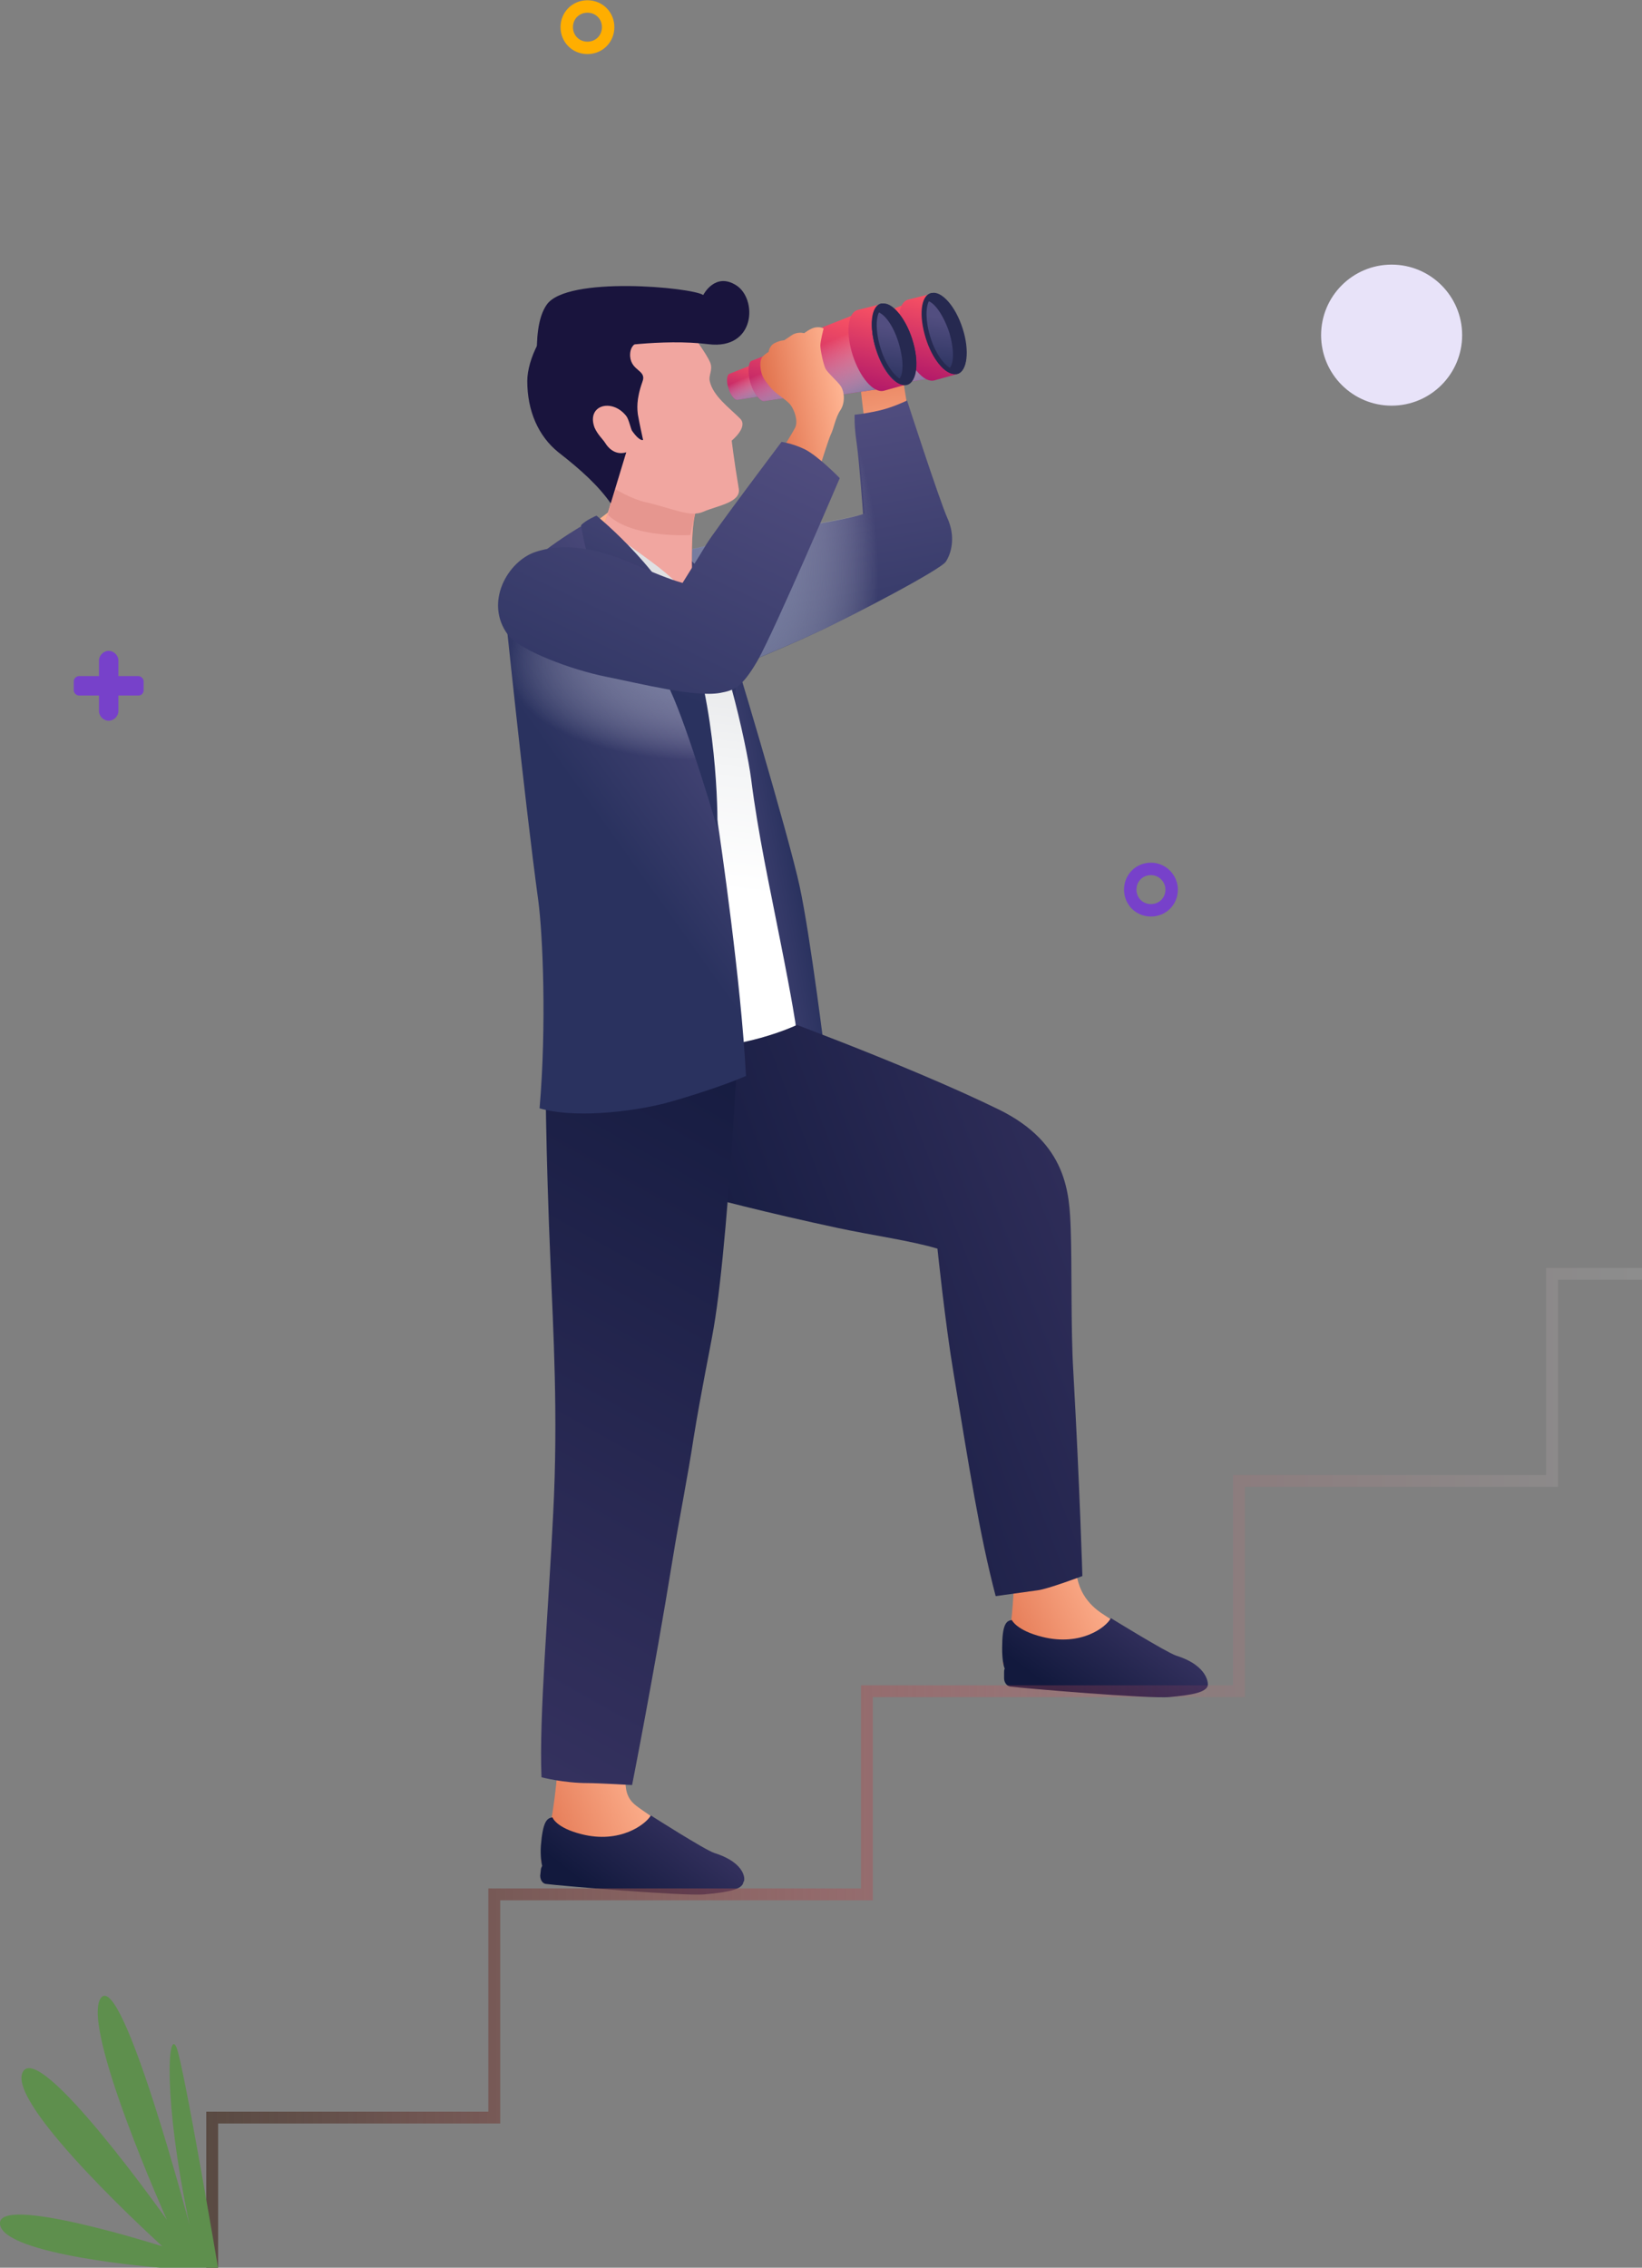 <?xml version="1.0" encoding="utf-8"?>
<!-- Generator: Adobe Illustrator 24.3.0, SVG Export Plug-In . SVG Version: 6.00 Build 0)  -->
<svg version="1.1" id="Layer_1" xmlns="http://www.w3.org/2000/svg" xmlns:xlink="http://www.w3.org/1999/xlink" x="0px" y="0px"
	 viewBox="0 0 253.8 350.5" style="enable-background:new 0 0 253.8 350.5;" xml:space="preserve">
<rect x="0" y="0" width="253.8" height="350.5" fill="#808080" stroke="none"/>
<style type="text/css">
	.st0{fill:url(#SVGID_1_);}
	.st1{fill:url(#SVGID_2_);}
	.st2{fill:url(#SVGID_3_);}
	.st3{fill:url(#SVGID_6_);}
	.st4{fill:url(#SVGID_7_);}
	.st5{fill:url(#SVGID_8_);}
	.st6{fill:url(#SVGID_9_);}
	.st7{fill:url(#SVGID_10_);}
	.st8{fill:url(#SVGID_11_);}
	.st9{fill:url(#SVGID_12_);}
	.st10{fill:url(#SVGID_13_);}
	.st11{fill:url(#SVGID_14_);}
	.st12{fill:url(#SVGID_15_);}
	.st13{fill:#F1A6A0;}
	.st14{fill:url(#SVGID_16_);}
	.st15{fill:url(#SVGID_17_);}
	.st16{fill:url(#SVGID_18_);}
	.st17{fill:url(#SVGID_19_);}
	.st18{fill:url(#SVGID_20_);}
	.st19{fill:url(#SVGID_21_);}
	.st20{fill:url(#SVGID_22_);}
	.st21{fill:url(#SVGID_23_);}
	.st22{fill:url(#SVGID_24_);}
	.st23{fill:url(#SVGID_25_);}
	.st24{fill:url(#SVGID_26_);}
	.st25{clip-path:url(#SVGID_27_);fill:#262950;}
	.st26{clip-path:url(#SVGID_27_);fill:url(#SVGID_28_);}
	.st27{fill:#262950;}
	.st28{fill:url(#SVGID_29_);}
	.st29{fill:url(#SVGID_30_);}
	.st30{fill:url(#SVGID_31_);}
	.st31{fill:url(#SVGID_32_);}
	.st32{fill:url(#SVGID_33_);}
	.st33{fill:url(#SVGID_34_);}
	.st34{fill:url(#SVGID_35_);}
	.st35{clip-path:url(#SVGID_36_);fill:#262950;}
	.st36{clip-path:url(#SVGID_36_);fill:url(#SVGID_37_);}
	.st37{fill:url(#SVGID_38_);}
	.st38{fill:url(#SVGID_39_);}
	.st39{fill:none;stroke:url(#SVGID_40_);stroke-width:1.833;stroke-miterlimit:10;}
	.st40{fill:none;stroke:#FFAE00;stroke-width:1.921;stroke-miterlimit:10;}
	.st41{fill:none;stroke:#7741CA;stroke-width:1.921;stroke-miterlimit:10;}
	.st42{fill:#7741CA;}
	.st43{fill:#E6968F;}
	.st44{fill:#19143D;}
	.st45{fill:#E8E3F9;}
	.st46{fill:#5E8F4D;}
</style>
<g>
	<g>
		<g>
			<g>
				
					<linearGradient id="SVGID_1_" gradientUnits="userSpaceOnUse" x1="137.882" y1="253.334" x2="153.52" y2="241.701" gradientTransform="matrix(0.991 3.350000e-02 -0.283 0.999 88.62 -1.164)">
					<stop  offset="0" style="stop-color:#DF6E49"/>
					<stop  offset="1" style="stop-color:#FFB593"/>
				</linearGradient>
				<path class="st0" d="M166.4,240.6l-9.6,1.7c-0.1,4-0.3,7.7-0.9,11c-0.1,0.8-0.9,3.9-0.9,3.9l23.3-2.8c0,0-5.6-3.4-8.1-5.1
					C168.6,248.2,165.8,245.7,166.4,240.6z"/>
				
					<linearGradient id="SVGID_2_" gradientUnits="userSpaceOnUse" x1="185.026" y1="249.719" x2="173.73" y2="263.486" gradientTransform="matrix(1 0 0.102 1 -34.978 0)">
					<stop  offset="0" style="stop-color:#34315E"/>
					<stop  offset="1" style="stop-color:#12193D"/>
				</linearGradient>
				<path class="st1" d="M181.8,255.9c-1.5-0.5-10.1-5.8-10.1-5.8c-0.7,1.4-4.6,4.4-10.6,2.9c-4-1-4.7-2.6-4.7-2.6
					c-0.9,0.1-1.5,0.7-1.5,4.4c0,1.6,0.2,2.7,0.4,3.1c-0.1,0.2-0.1,0.4-0.1,0.6l0,0.9c0,0.7,0.5,1.3,1.1,1.3
					c1.5,0.2,21.2,1.9,24.5,1.6c3.3-0.3,5.8-0.7,5.9-1.9c0,0,0,0,0,0C186.7,260.4,186.9,257.5,181.8,255.9z"/>
				
					<linearGradient id="SVGID_3_" gradientUnits="userSpaceOnUse" x1="71.341" y1="283.779" x2="86.979" y2="272.145" gradientTransform="matrix(0.989 3.350000e-02 -0.337 0.999 106.156 -1.164)">
					<stop  offset="0" style="stop-color:#DF6E49"/>
					<stop  offset="1" style="stop-color:#FFB593"/>
				</linearGradient>
				<path class="st2" d="M97.3,271.1c0.4-1.7,0.9-3.4,1.4-5.3c-4.1,0.6-8.1,1-12.1,1.2c-0.3,6.3-0.8,12-1.9,16.8
					c-0.2,0.8-1.1,3.9-1.1,3.9l23.5-2.8c0,0-5.4-3.4-7.8-5.1C97.5,278.5,95.7,277.7,97.3,271.1z"/>
				
					<linearGradient id="SVGID_6_" gradientUnits="userSpaceOnUse" x1="107.909" y1="280.189" x2="96.613" y2="293.957" gradientTransform="matrix(1 0 4.850000e-02 1 -17.062 0)">
					<stop  offset="0" style="stop-color:#34315E"/>
					<stop  offset="1" style="stop-color:#12193D"/>
				</linearGradient>
				<path class="st3" d="M110.4,286.4c-1.5-0.5-9.8-5.8-9.8-5.8c-0.8,1.4-4.8,4.4-10.7,2.9c-4-1-4.5-2.6-4.5-2.6
					c-0.9,0.1-1.5,0.7-1.8,4.4c-0.1,1.6,0.1,2.7,0.2,3.1c-0.1,0.2-0.2,0.4-0.2,0.6l-0.1,0.9c0,0.7,0.4,1.3,1,1.3
					c1.4,0.2,21.1,1.9,24.4,1.6c3.3-0.3,5.9-0.7,6-1.9c0,0,0,0,0,0C115.2,290.8,115.5,288,110.4,286.4z"/>
				
					<linearGradient id="SVGID_7_" gradientUnits="userSpaceOnUse" x1="122.895" y1="140.19" x2="137.153" y2="140.19" gradientTransform="matrix(0.993 -0.137 0.184 0.982 -40.195 8.284)">
					<stop  offset="0" style="stop-color:#524E80"/>
					<stop  offset="1" style="stop-color:#2A325F"/>
				</linearGradient>
				<path class="st4" d="M106.8,92.3c0,0,7.9,13.2,7.9,28.6c0,4.4,2.9,18.7,2.9,18.7s-6.3,13.4-4.9,16.4c1.5,2.9,3,8.6,8.8,9.3
					c2.7,0.3,6.1-1.6,6.1-1.6s-2.3-18.8-4-26.7c-1.7-7.9-10.5-37.4-11.6-40.4c-0.8-2-2.3-5-2.9-5.5
					C107.5,89.6,106.8,92.3,106.8,92.3z"/>
				<linearGradient id="SVGID_8_" gradientUnits="userSpaceOnUse" x1="180.379" y1="185.002" x2="104.583" y2="214.116">
					<stop  offset="0" style="stop-color:#34315E"/>
					<stop  offset="1" style="stop-color:#12193D"/>
				</linearGradient>
				<path class="st5" d="M94.6,180.8c0,0,13.4,4.4,34.9,9c5.1,1.1,11.5,2,15.4,3.2c0,0,1.2,11.6,2.5,19.3c2.4,14.5,4,24.9,6.5,34.4
					c0,0,2.2-0.3,6.5-0.9c1.6-0.2,6.9-2.2,6.9-2.2s-0.4-13.7-1.4-31.6c-0.4-6.7-0.2-16.3-0.4-22c-0.2-5.5-0.5-13.3-11.1-18.5
					c-14.5-7.1-37.7-15.5-37.7-15.5L94.6,180.8z"/>
				
					<linearGradient id="SVGID_9_" gradientUnits="userSpaceOnUse" x1="68.923" y1="262.486" x2="132.458" y2="152.407" gradientTransform="matrix(1 0 4.850000e-02 1 -17.062 0)">
					<stop  offset="0" style="stop-color:#34315E"/>
					<stop  offset="1" style="stop-color:#12193D"/>
				</linearGradient>
				<path class="st6" d="M84.7,148.4c0,0-1.1,11.6,0.4,47.1c0.4,10,1.2,23.2,0.4,38.5c-0.7,14.5-2.2,31.3-1.8,40.7
					c0,0,3.4,0.9,7.2,0.9c1.6,0,6.8,0.3,6.8,0.3s3.4-17.2,6.3-35.1c0.9-5.6,2.4-13.1,3.2-18.5c1.2-7.4,2.5-13.5,3.1-17
					c2.7-15.6,4.5-58.3,4.5-58.3L84.7,148.4z"/>
				
					<linearGradient id="SVGID_10_" gradientUnits="userSpaceOnUse" x1="161.669" y1="64.218" x2="164.88" y2="86.87" gradientTransform="matrix(1.006 -4.060000e-02 8.650000e-02 0.99 -34.803 -6.138)">
					<stop  offset="0" style="stop-color:#DF6E49"/>
					<stop  offset="1" style="stop-color:#FFB593"/>
				</linearGradient>
				<path class="st7" d="M134,68.1c0,0-0.8-6.3-1-8.3c-0.3-2-1-2.2-1.9-2.6c-0.9-0.4-2.1-3.3-2.1-3.3l9.6-2.9c0,0,0.6,2.8,0.8,5.5
					c0.1,2.6,1.3,8.7,1.3,8.7L134,68.1z"/>
				
					<linearGradient id="SVGID_11_" gradientUnits="userSpaceOnUse" x1="147.189" y1="76.205" x2="154.345" y2="126.699" gradientTransform="matrix(1.006 -4.060000e-02 8.650000e-02 0.99 -34.803 -6.138)">
					<stop  offset="0" style="stop-color:#524E80"/>
					<stop  offset="1" style="stop-color:#2A325F"/>
				</linearGradient>
				<path class="st8" d="M102.2,86c0,0,15.9-3.7,21.6-4.6c5.1-0.8,9.7-1.8,9.6-2c0,0-0.6-8.3-1-11c-0.4-2.7-0.3-4.3-0.3-4.3
					s1.3-0.1,3.6-0.6s4.5-1.6,4.5-1.6s4.9,15.1,6.2,18.1c1.4,3,0.6,5.6-0.2,6.8c-0.7,1.2-14.6,8.5-20.3,11.1
					c-5.6,2.6-12.1,5.2-12.1,5.2L102.2,86z"/>
				
					<radialGradient id="SVGID_12_" cx="414.831" cy="48.113" r="27.051" gradientTransform="matrix(0.8 -1.266064e-03 6.696563e-02 1.417 -221.023 18.315)" gradientUnits="userSpaceOnUse">
					<stop  offset="0" style="stop-color:#8089A9"/>
					<stop  offset="0.167" style="stop-color:#848DAC;stop-opacity:0.833"/>
					<stop  offset="0.347" style="stop-color:#9199B5;stop-opacity:0.653"/>
					<stop  offset="0.533" style="stop-color:#A7ADC3;stop-opacity:0.467"/>
					<stop  offset="0.723" style="stop-color:#C5C9D8;stop-opacity:0.277"/>
					<stop  offset="0.915" style="stop-color:#ECEDF2;stop-opacity:8.476889e-02"/>
					<stop  offset="1" style="stop-color:#FFFFFF;stop-opacity:0"/>
				</radialGradient>
				<path class="st9" d="M102.4,85.9c0,0,15.9-3.7,21.6-4.6c5.1-0.8,9.7-1.8,9.6-2c0,0-0.6-8.3-1-11c-0.4-2.7-0.3-4.3-0.3-4.3
					s1.3-0.1,3.6-0.6c2.3-0.6,4.5-1.6,4.5-1.6s4.9,15.1,6.2,18.1c1.4,3,0.6,5.6-0.2,6.8c-0.7,1.2-14.6,8.5-20.3,11.1
					c-5.6,2.6-12.1,5.2-12.1,5.2L102.4,85.9z"/>
				
					<linearGradient id="SVGID_13_" gradientUnits="userSpaceOnUse" x1="90.669" y1="148.548" x2="122.704" y2="93.063" gradientTransform="matrix(1 -9.180000e-02 0.138 0.987 -31.153 0.708)">
					<stop  offset="0" style="stop-color:#DF6E49"/>
					<stop  offset="1" style="stop-color:#FFB593"/>
				</linearGradient>
				<path class="st10" d="M109.9,107c-0.5-4.4-1-8.7-1.6-13l-3.8-4.6c-0.5-1.9-2-2.5,0.5-5.8l-8.9-6l-9.1,6.9c0.6,7,0,15.6-0.9,24
					C93.9,107.8,101.9,107.3,109.9,107z"/>
				
					<linearGradient id="SVGID_14_" gradientUnits="userSpaceOnUse" x1="126.759" y1="116.588" x2="133.62" y2="116.588" gradientTransform="matrix(0.993 -0.137 0.184 0.982 -40.195 8.284)">
					<stop  offset="0" style="stop-color:#524E80"/>
					<stop  offset="1" style="stop-color:#2A325F"/>
				</linearGradient>
				<path class="st11" d="M103.3,84.7c0,0,2.3,4,2.7,6.1c0.4,2.1,2.9,12.7,4.3,20.3c0.7,3.7,2.5,14.7,2.5,14.7s1-18,0.9-20.5
					c0-3.1-0.4-4.8-1-6c-0.7-1.2-3.3-3.2-3.3-3.2s0.3-4.2,0.5-5.4c0.1-1.2-1.4-2.3-2.6-3.6C106.2,85.9,103.3,84.7,103.3,84.7z"/>
				
					<linearGradient id="SVGID_15_" gradientUnits="userSpaceOnUse" x1="122.281" y1="87.971" x2="110.93" y2="101.283" gradientTransform="matrix(1 -9.180000e-02 0.138 0.987 -31.153 0.708)">
					<stop  offset="0" style="stop-color:#DF6E49"/>
					<stop  offset="1" style="stop-color:#FFB593"/>
				</linearGradient>
				<path class="st12" d="M92.4,84c0.9-2.7,2-5.8,2.6-8.6c1.6-6.4,0.3-9.3,0.3-9.3L108,78.3c-1.4,1-1.1,10.8-0.9,14.6
					C107,92.7,96.8,83.1,92.4,84z"/>
				<path class="st13" d="M92.4,84c0.9-2.7,2-5.8,2.6-8.6c1.6-6.4,0.3-9.3,0.3-9.3L108,78.3c-1.4,1-1.1,10.8-0.9,14.6
					C107,92.7,96.8,83.1,92.4,84z"/>
				
					<linearGradient id="SVGID_16_" gradientUnits="userSpaceOnUse" x1="124.471" y1="104.05" x2="114.65" y2="148.555" gradientTransform="matrix(1 -9.180000e-02 0.138 0.987 -31.153 0.708)">
					<stop  offset="0" style="stop-color:#DFE0E2"/>
					<stop  offset="0.581" style="stop-color:#F4F5F6"/>
					<stop  offset="1" style="stop-color:#FFFFFF"/>
				</linearGradient>
				<path class="st14" d="M116.1,120.4c-0.7-5.4-4.7-23.3-8.3-27c-4.6-4.8-4.6-4.8-11-9.4c-1.5-1.1-3.1-2-4.8-2.3
					c-0.4,1.1-0.7,2.2-1.1,3.4c2.4-0.3,5.2,0.4,8.2,3.4c7,7.1,3.2,24-5.8,27.6c-6,2.4-8.3-0.7-8.3-0.7s3.9,33.1,3.6,41
					c0,0,3.9,4.7,16.3,5.5c9.6,0.6,18.1-3.4,18.1-3.4s-0.4-3.1-2.5-13.6C119,137.2,117.2,129.1,116.1,120.4z"/>
				
					<linearGradient id="SVGID_17_" gradientUnits="userSpaceOnUse" x1="134.746" y1="124.75" x2="106.108" y2="140.075" gradientTransform="matrix(1 -9.180000e-02 0.138 0.987 -31.153 0.708)">
					<stop  offset="0" style="stop-color:#524E80"/>
					<stop  offset="1" style="stop-color:#2A325F"/>
				</linearGradient>
				<path class="st15" d="M115.3,166.3c-0.7-14.2-4-36.8-4.4-39.4c-0.8-4.7-2.7-13-4.7-23.8c-2-10.8-12.2-20.9-12.2-20.9l-4.1-0.9
					c0,0-11.9,6.9-12,11.5c0,0,3.2,31.1,5.3,46.4c0.7,5.2,1.3,19.3,0.2,32.1c5,1.5,13.3,0.7,19.1-0.7
					C105.6,169.8,112.2,167.7,115.3,166.3z"/>
				
					<radialGradient id="SVGID_18_" cx="404.299" cy="80.9" r="42.878" gradientTransform="matrix(0.794 -7.284669e-02 5.325186e-02 0.38 -212.766 99.595)" gradientUnits="userSpaceOnUse">
					<stop  offset="0" style="stop-color:#8089A9"/>
					<stop  offset="0.167" style="stop-color:#848DAC;stop-opacity:0.833"/>
					<stop  offset="0.347" style="stop-color:#9199B5;stop-opacity:0.653"/>
					<stop  offset="0.533" style="stop-color:#A7ADC3;stop-opacity:0.467"/>
					<stop  offset="0.723" style="stop-color:#C5C9D8;stop-opacity:0.277"/>
					<stop  offset="0.915" style="stop-color:#ECEDF2;stop-opacity:8.476889e-02"/>
					<stop  offset="1" style="stop-color:#FFFFFF;stop-opacity:0"/>
				</radialGradient>
				<path class="st16" d="M115.3,166.3c-0.7-14.2-4-36.8-4.4-39.4c-0.8-4.7-2.7-13-4.7-23.8c-2-10.8-12.2-20.9-12.2-20.9l-4.1-0.9
					c0,0-11.9,6.9-12,11.5c0,0,3.2,31.1,5.3,46.4c0.7,5.2,1.3,19.3,0.2,32.1c5,1.5,13.3,0.7,19.1-0.7
					C105.6,169.8,112.2,167.7,115.3,166.3z"/>
				
					<linearGradient id="SVGID_19_" gradientUnits="userSpaceOnUse" x1="133.333" y1="84.876" x2="115.008" y2="116.804" gradientTransform="matrix(1 -9.180000e-02 0.138 0.987 -31.153 0.708)">
					<stop  offset="0" style="stop-color:#524E80"/>
					<stop  offset="1" style="stop-color:#2A325F"/>
				</linearGradient>
				<path class="st17" d="M92.2,79.7c0,0-1.7,0.7-2.4,1.5c0,0,1.1,6.4,2,6.8c1.6,0.6,7.3,3.1,7.3,3.1l-3.3,4.1c0,0,5,5.5,7.8,11.5
					c2.8,6,7.3,21.4,7.3,21.4s0.3-15.6-4.1-29.3C103.6,88.9,92.2,79.7,92.2,79.7z"/>
				<g>
					
						<linearGradient id="SVGID_20_" gradientUnits="userSpaceOnUse" x1="143.218" y1="71.65" x2="146.828" y2="65.398" gradientTransform="matrix(0.963 -0.256 0.304 0.958 -36.448 28.65)">
						<stop  offset="0" style="stop-color:#B31A69"/>
						<stop  offset="1" style="stop-color:#FB5463"/>
					</linearGradient>
					<path class="st18" d="M120.3,58.3c0.3,1.1,1,1.9,1.4,1.8l5.9-0.9l-1.7-5.3l-5.5,2.2C120.1,56.2,120,57.2,120.3,58.3z"/>
					
						<linearGradient id="SVGID_21_" gradientUnits="userSpaceOnUse" x1="144.193" y1="65.94" x2="145.068" y2="71.995" gradientTransform="matrix(0.963 -0.256 0.304 0.958 -36.448 28.65)">
						<stop  offset="0.297" style="stop-color:#FFFFFF;stop-opacity:0"/>
						<stop  offset="0.981" style="stop-color:#7878A1"/>
					</linearGradient>
					<path class="st19" d="M120.3,58.3c0.3,1.1,1,1.9,1.4,1.8l5.9-0.9l-1.7-5.3l-5.5,2.2C120.1,56.2,120,57.2,120.3,58.3z"/>
					
						<linearGradient id="SVGID_22_" gradientUnits="userSpaceOnUse" x1="147.878" y1="73.302" x2="153.418" y2="63.706" gradientTransform="matrix(0.963 -0.256 0.304 0.958 -36.448 28.65)">
						<stop  offset="0" style="stop-color:#B31A69"/>
						<stop  offset="1" style="stop-color:#FB5463"/>
					</linearGradient>
					<path class="st20" d="M123.8,57.5c0.5,1.7,1.6,2.9,2.1,2.8l9-1.3l-2.6-8.2l-8.4,3.3C123.4,54.3,123.2,55.8,123.8,57.5z"/>
					
						<linearGradient id="SVGID_23_" gradientUnits="userSpaceOnUse" x1="149.374" y1="64.538" x2="150.718" y2="73.831" gradientTransform="matrix(0.963 -0.256 0.304 0.958 -36.448 28.65)">
						<stop  offset="0.297" style="stop-color:#FFFFFF;stop-opacity:0"/>
						<stop  offset="0.981" style="stop-color:#7878A1"/>
					</linearGradient>
					<path class="st21" d="M123.8,57.5c0.5,1.7,1.6,2.9,2.1,2.8l9-1.3l-2.6-8.2l-8.4,3.3C123.4,54.3,123.2,55.8,123.8,57.5z"/>
					
						<linearGradient id="SVGID_24_" gradientUnits="userSpaceOnUse" x1="153.737" y1="75.189" x2="161.6" y2="61.57" gradientTransform="matrix(0.963 -0.256 0.304 0.958 -36.448 28.65)">
						<stop  offset="0" style="stop-color:#B31A69"/>
						<stop  offset="1" style="stop-color:#FB5463"/>
					</linearGradient>
					<path class="st22" d="M128.1,56.4c0.8,2.4,2.3,4.1,3,4l12.8-1.9l-3.7-11.6l-11.9,4.7C127.6,51.8,127.3,54,128.1,56.4z"/>
					
						<linearGradient id="SVGID_25_" gradientUnits="userSpaceOnUse" x1="156.325" y1="65.963" x2="157.844" y2="76.424" gradientTransform="matrix(0.963 -0.256 0.304 0.958 -36.448 28.65)">
						<stop  offset="0" style="stop-color:#FFFFFF;stop-opacity:0"/>
						<stop  offset="0.981" style="stop-color:#7878A1"/>
					</linearGradient>
					<path class="st23" d="M128.1,56.4c0.8,2.4,2.3,4.1,3,4l12.8-1.9l-3.7-11.6l-11.9,4.7C127.6,51.8,127.3,54,128.1,56.4z"/>
					<g>
						
							<linearGradient id="SVGID_26_" gradientUnits="userSpaceOnUse" x1="162.053" y1="74.371" x2="168.706" y2="62.848" gradientTransform="matrix(0.963 -0.256 0.304 0.958 -36.448 28.65)">
							<stop  offset="0" style="stop-color:#B31A69"/>
							<stop  offset="1" style="stop-color:#FB5463"/>
						</linearGradient>
						<path class="st24" d="M140.4,46.3c-1.6,0.4-1.9,3.5-0.8,7c1.1,3.4,3.2,5.9,4.8,5.5l3.6-1l-4-12.4L140.4,46.3z"/>
						<g>
							<defs>
								<path id="SVGID_5_" d="M148.8,50.8c1.1,3.4,0.7,6.6-0.8,7c-1.6,0.4-3.7-2-4.8-5.5c-1.1-3.4-0.7-6.6,0.8-7
									C145.5,44.9,147.7,47.3,148.8,50.8z"/>
							</defs>
							<clipPath id="SVGID_27_">
								<use xlink:href="#SVGID_5_"  style="overflow:visible;"/>
							</clipPath>
							<path class="st25" d="M148.8,50.8c1.1,3.4,0.7,6.6-0.8,7c-1.6,0.4-3.7-2-4.8-5.5c-1.1-3.4-0.7-6.6,0.8-7
								C145.5,44.9,147.7,47.3,148.8,50.8z"/>
							
								<linearGradient id="SVGID_28_" gradientUnits="userSpaceOnUse" x1="167.466" y1="65.939" x2="164.02" y2="74.132" gradientTransform="matrix(0.963 -0.256 0.304 0.958 -36.448 28.65)">
								<stop  offset="0" style="stop-color:#524E80"/>
								<stop  offset="1" style="stop-color:#2A325F"/>
							</linearGradient>
							<path class="st26" d="M146.7,51.3c0.9,3,0.8,5.6-0.4,5.9c-1.2,0.3-2.9-1.8-3.8-4.8c-0.9-3-0.8-5.6,0.4-5.9
								C144.1,46.2,145.7,48.4,146.7,51.3z"/>
						</g>
					</g>
					<g>
						<path class="st27" d="M144.3,46L144.3,46c1,0,2.8,2,3.7,5c0.8,2.6,0.7,4.7,0.2,5.6c-0.1,0.3-0.3,0.4-0.5,0.5
							c-0.1,0-0.1,0-0.2,0c-1,0-2.8-2-3.7-5c-0.8-2.6-0.7-4.7-0.2-5.6c0.1-0.3,0.3-0.4,0.5-0.5C144.2,46,144.3,46,144.3,46
							 M144.3,45.3c-0.1,0-0.2,0-0.4,0c-1.6,0.4-1.9,3.5-0.8,7c1,3.2,2.9,5.5,4.4,5.5c0.1,0,0.2,0,0.4,0c1.6-0.4,1.9-3.5,0.8-7
							C147.7,47.6,145.8,45.3,144.3,45.3L144.3,45.3z"/>
					</g>
				</g>
				<g>
					
						<linearGradient id="SVGID_29_" gradientUnits="userSpaceOnUse" x1="135.281" y1="71.273" x2="138.89" y2="65.021" gradientTransform="matrix(0.963 -0.256 0.304 0.958 -36.448 28.65)">
						<stop  offset="0" style="stop-color:#B31A69"/>
						<stop  offset="1" style="stop-color:#FB5463"/>
					</linearGradient>
					<path class="st28" d="M112.6,60c0.3,1.1,1,1.9,1.4,1.8l5.9-0.9l-1.7-5.3l-5.5,2.2C112.4,57.9,112.2,58.9,112.6,60z"/>
					
						<linearGradient id="SVGID_30_" gradientUnits="userSpaceOnUse" x1="136.255" y1="65.563" x2="137.131" y2="71.617" gradientTransform="matrix(0.963 -0.256 0.304 0.958 -36.448 28.65)">
						<stop  offset="0.297" style="stop-color:#FFFFFF;stop-opacity:0"/>
						<stop  offset="0.981" style="stop-color:#7878A1"/>
					</linearGradient>
					<path class="st29" d="M112.6,60c0.3,1.1,1,1.9,1.4,1.8l5.9-0.9l-1.7-5.3l-5.5,2.2C112.4,57.9,112.2,58.9,112.6,60z"/>
					
						<linearGradient id="SVGID_31_" gradientUnits="userSpaceOnUse" x1="139.941" y1="72.925" x2="145.481" y2="63.329" gradientTransform="matrix(0.963 -0.256 0.304 0.958 -36.448 28.65)">
						<stop  offset="0" style="stop-color:#B31A69"/>
						<stop  offset="1" style="stop-color:#FB5463"/>
					</linearGradient>
					<path class="st30" d="M116,59.2c0.5,1.7,1.6,2.9,2.1,2.8l9-1.3l-2.6-8.2l-8.4,3.3C115.7,56,115.5,57.5,116,59.2z"/>
					
						<linearGradient id="SVGID_32_" gradientUnits="userSpaceOnUse" x1="141.437" y1="64.161" x2="142.781" y2="73.454" gradientTransform="matrix(0.963 -0.256 0.304 0.958 -36.448 28.65)">
						<stop  offset="0.297" style="stop-color:#FFFFFF;stop-opacity:0"/>
						<stop  offset="0.981" style="stop-color:#7878A1"/>
					</linearGradient>
					<path class="st31" d="M116,59.2c0.5,1.7,1.6,2.9,2.1,2.8l9-1.3l-2.6-8.2l-8.4,3.3C115.7,56,115.5,57.5,116,59.2z"/>
					
						<linearGradient id="SVGID_33_" gradientUnits="userSpaceOnUse" x1="145.8" y1="74.811" x2="153.663" y2="61.193" gradientTransform="matrix(0.963 -0.256 0.304 0.958 -36.448 28.65)">
						<stop  offset="0" style="stop-color:#B31A69"/>
						<stop  offset="1" style="stop-color:#FB5463"/>
					</linearGradient>
					<path class="st32" d="M120.3,58c0.8,2.4,2.3,4.1,3,4l12.8-1.9l-3.7-11.6l-11.9,4.7C119.8,53.5,119.6,55.6,120.3,58z"/>
					
						<linearGradient id="SVGID_34_" gradientUnits="userSpaceOnUse" x1="148.387" y1="65.586" x2="149.907" y2="76.047" gradientTransform="matrix(0.963 -0.256 0.304 0.958 -36.448 28.65)">
						<stop  offset="0" style="stop-color:#FFFFFF;stop-opacity:0"/>
						<stop  offset="0.981" style="stop-color:#7878A1"/>
					</linearGradient>
					<path class="st33" d="M120.3,58c0.8,2.4,2.3,4.1,3,4l12.8-1.9l-3.7-11.6l-11.9,4.7C119.8,53.5,119.6,55.6,120.3,58z"/>
					<g>
						
							<linearGradient id="SVGID_35_" gradientUnits="userSpaceOnUse" x1="154.116" y1="73.994" x2="160.769" y2="62.471" gradientTransform="matrix(0.963 -0.256 0.304 0.958 -36.448 28.65)">
							<stop  offset="0" style="stop-color:#B31A69"/>
							<stop  offset="1" style="stop-color:#FB5463"/>
						</linearGradient>
						<path class="st34" d="M132.6,47.9c-1.6,0.4-1.9,3.5-0.8,7c1.1,3.4,3.2,5.9,4.8,5.5l3.6-1l-4-12.4L132.6,47.9z"/>
						<g>
							<defs>
								<path id="SVGID_4_" d="M141,52.5c1.1,3.4,0.7,6.6-0.8,7c-1.6,0.4-3.7-2-4.8-5.5c-1.1-3.4-0.7-6.6,0.8-7
									C137.8,46.6,139.9,49,141,52.5z"/>
							</defs>
							<clipPath id="SVGID_36_">
								<use xlink:href="#SVGID_4_"  style="overflow:visible;"/>
							</clipPath>
							<path class="st35" d="M141,52.5c1.1,3.4,0.7,6.6-0.8,7c-1.6,0.4-3.7-2-4.8-5.5c-1.1-3.4-0.7-6.6,0.8-7
								C137.8,46.6,139.9,49,141,52.5z"/>
							
								<linearGradient id="SVGID_37_" gradientUnits="userSpaceOnUse" x1="159.529" y1="65.562" x2="156.083" y2="73.755" gradientTransform="matrix(0.963 -0.256 0.304 0.958 -36.448 28.65)">
								<stop  offset="0" style="stop-color:#524E80"/>
								<stop  offset="1" style="stop-color:#2A325F"/>
							</linearGradient>
							<path class="st36" d="M138.9,53c0.9,3,0.8,5.6-0.4,5.9c-1.2,0.3-2.9-1.8-3.8-4.8c-0.9-3-0.8-5.6,0.4-5.9
								C136.3,47.9,138,50,138.9,53z"/>
						</g>
					</g>
					<g>
						<path class="st27" d="M136.6,47.7L136.6,47.7c1,0,2.8,2,3.7,5c0.8,2.6,0.7,4.7,0.2,5.6c-0.1,0.3-0.3,0.4-0.5,0.5
							c-0.1,0-0.1,0-0.2,0c-1,0-2.8-2-3.7-5c-0.8-2.6-0.7-4.7-0.2-5.6c0.1-0.3,0.3-0.4,0.5-0.5C136.4,47.7,136.5,47.7,136.6,47.7
							 M136.6,46.9c-0.1,0-0.2,0-0.4,0c-1.6,0.4-1.9,3.5-0.8,7c1,3.2,2.9,5.5,4.4,5.5c0.1,0,0.2,0,0.4,0c1.6-0.4,1.9-3.5,0.8-7
							C140,49.3,138.1,46.9,136.6,46.9L136.6,46.9z"/>
					</g>
				</g>
				
					<linearGradient id="SVGID_38_" gradientUnits="userSpaceOnUse" x1="145.232" y1="78.334" x2="157.805" y2="78.334" gradientTransform="matrix(0.993 -0.137 0.184 0.982 -40.195 8.284)">
					<stop  offset="0" style="stop-color:#DF6E49"/>
					<stop  offset="1" style="stop-color:#FFB593"/>
				</linearGradient>
				<path class="st37" d="M119.6,71.5c0.1-0.1,2.8-4.4,3.3-5.4c0.5-1-0.1-2.7-0.7-3.5c-0.6-0.8-2.4-1.8-3.1-2.7
					c-0.7-0.9-1.3-1.5-1.5-2.7c-0.2-1.2,0-1.9,0.4-2.2c0.4-0.4,0.8-0.6,0.8-0.6s0.1-1,1-1.4c0.8-0.4,1.4-0.4,1.4-0.4
					s0.3-0.2,1.2-0.8c0.9-0.6,1.9-0.3,1.9-0.3s1-0.8,1.8-0.9c0.9-0.1,1.2,0.2,1.2,0.2s-0.5,1.9-0.5,2.6c0,0.8,0.5,3,0.8,3.6
					c0.4,0.7,1.7,1.8,2.3,2.6s0.8,2.6,0,3.8c-0.8,1.2-1,2.8-1.5,3.8c-0.5,1-3.5,10.9-3.5,10.9L119.6,71.5z"/>
				
					<linearGradient id="SVGID_39_" gradientUnits="userSpaceOnUse" x1="181.715" y1="102.14" x2="191.178" y2="168.907" gradientTransform="matrix(0.86 0.557 -0.53 0.82 11.35 -123.879)">
					<stop  offset="0" style="stop-color:#524E80"/>
					<stop  offset="1" style="stop-color:#2A325F"/>
				</linearGradient>
				<path class="st38" d="M82.8,85.3c5.2-1.7,10.5-0.1,15.2,1.9c4.3,1.9,6.4,2.6,7.5,2.9c0,0,2.5-4,3.7-6c1.2-2,11.6-15.8,11.6-15.8
					s1.6,0.2,3.5,1.1c2.1,1,5.5,4.5,5.5,4.5s-9.9,23.2-12.7,28.2c-2.5,4.3-3.7,4.6-5.8,5c-3.9,0.7-12.1-1.4-17.6-2.5
					c-5.5-1.1-13.4-4.1-15.2-6.5C74.8,93.1,78.5,86.7,82.8,85.3z"/>
			</g>
		</g>
	</g>
	<linearGradient id="SVGID_40_" gradientUnits="userSpaceOnUse" x1="31.839" y1="273.223" x2="253.757" y2="273.223">
		<stop  offset="0" style="stop-color:#594A42"/>
		<stop  offset="8.292688e-02" style="stop-color:#604A44;stop-opacity:0.893"/>
		<stop  offset="0.207" style="stop-color:#754C48;stop-opacity:0.733"/>
		<stop  offset="0.357" style="stop-color:#964E4E;stop-opacity:0.54"/>
		<stop  offset="0.527" style="stop-color:#C55158;stop-opacity:0.321"/>
		<stop  offset="0.698" style="stop-color:#FB5463;stop-opacity:0.1"/>
		<stop  offset="0.989" style="stop-color:#FFFFFF;stop-opacity:0.1"/>
	</linearGradient>
	<polyline class="st39" points="253.8,196.9 239.9,196.9 239.9,228.9 205.4,228.9 191.5,228.9 191.5,261.4 147.8,261.4 134,261.4 
		134,292.8 90.3,292.8 76.4,292.8 76.4,327.3 32.8,327.3 32.8,350.5 	"/>
	<path class="st40" d="M94,4.2c0,1.8-1.4,3.2-3.2,3.2c-1.8,0-3.2-1.4-3.2-3.2C87.6,2.4,89,1,90.8,1C92.6,1,94,2.4,94,4.2z"/>
	<path class="st41" d="M181.1,137.5c0,1.8-1.4,3.2-3.2,3.2s-3.2-1.4-3.2-3.2c0-1.8,1.4-3.2,3.2-3.2S181.1,135.8,181.1,137.5z"/>
	<g>
		<path class="st42" d="M21.4,107.5h-9.2c-0.4,0-0.8-0.4-0.8-0.8v-1.4c0-0.4,0.4-0.8,0.8-0.8h9.2c0.4,0,0.8,0.4,0.8,0.8v1.4
			C22.2,107.1,21.9,107.5,21.4,107.5z"/>
		<path class="st42" d="M15.3,109.9v-7.8c0-0.8,0.7-1.5,1.5-1.5l0,0c0.8,0,1.5,0.7,1.5,1.5v7.8c0,0.8-0.7,1.5-1.5,1.5l0,0
			C16,111.4,15.3,110.7,15.3,109.9z"/>
	</g>
	<path class="st43" d="M94,79.6c2.3,2.3,7.4,3.3,12.7,3.1l1.1-5.1l-12.5-4.1L94,79.6z"/>
	<path class="st13" d="M106.4,50.3c0.8,2,2.7,4.1,3.4,5.8c0.4,1.1-0.3,1.9-0.1,2.8c0.5,2.3,3,4.1,4.7,5.8c1.3,1.3-1.3,3.4-1.3,3.4
		s0.3,2.7,1.1,7.5c0.3,2.1-3.5,2.6-5.5,3.5c-2.1,0.9-4.6-0.5-9-1.5c-4.4-1.1-9.2-5.2-9.2-5.2l-6.5-11.7L93.2,50L106.4,50.3z"/>
	<path class="st44" d="M106.9,51.4c0,0,0.6-5-6.7-5.5c-6.2-0.4-8.6,0.2-13,2.7c-3.3,1.9-5.7,7-5.7,10.3c0,4.6,1.7,8.5,4.8,11
		c3.6,2.8,6.2,5.2,8.1,7.9l2.4-7.9c0,0-1.9,0.8-3.3-1.5c-0.4-0.6-1.1-1.2-1.6-2.3c-1.3-3.5,2.7-4.6,4.9-1.8c0.4,0.5,0.7,2,0.9,2.3
		c1.2,1.7,1.7,1.4,1.7,1.4s-0.6-2.7-0.8-3.9c-0.1-0.8-0.3-2.3,0.7-5.1c0.7-1.8-1.7-1.6-1.9-3.9c-0.2-3.6,4.5-2.2,6.2-2.4
		C104.8,52.7,105.7,52.7,106.9,51.4z"/>
	<path class="st44" d="M113.8,44.1c-3.3-2.1-5.1,1.5-5.1,1.5c-1.8-1.2-21.1-3-24.2,1.5c-1.4,2-1.6,5.4-1.5,8.4l4.8,4.6
		c1.1-0.3,4.5-1.6,4.5-1.8c0-0.3,1.2-4.5,1.2-4.5s8.8-1.5,16-0.6C116.8,54.1,117.1,46.2,113.8,44.1z"/>
	<circle class="st45" cx="215.1" cy="51.8" r="10.9"/>
	<path class="st46" d="M29.3,343.9c0,0-10.4-39.4-13.7-35.1c-3.2,4.4,10.2,34.3,10.2,34.3S6,315.1,3.5,320.3
		c-2.5,5.1,21.6,26.9,21.6,26.9S-0.6,339,0,343.8c0.6,4.8,24.7,6.7,24.7,6.7h9c0,0-5.2-30.8-6.4-34C26,313.3,25.1,324,29.3,343.9z"
		/>
</g>
</svg>
